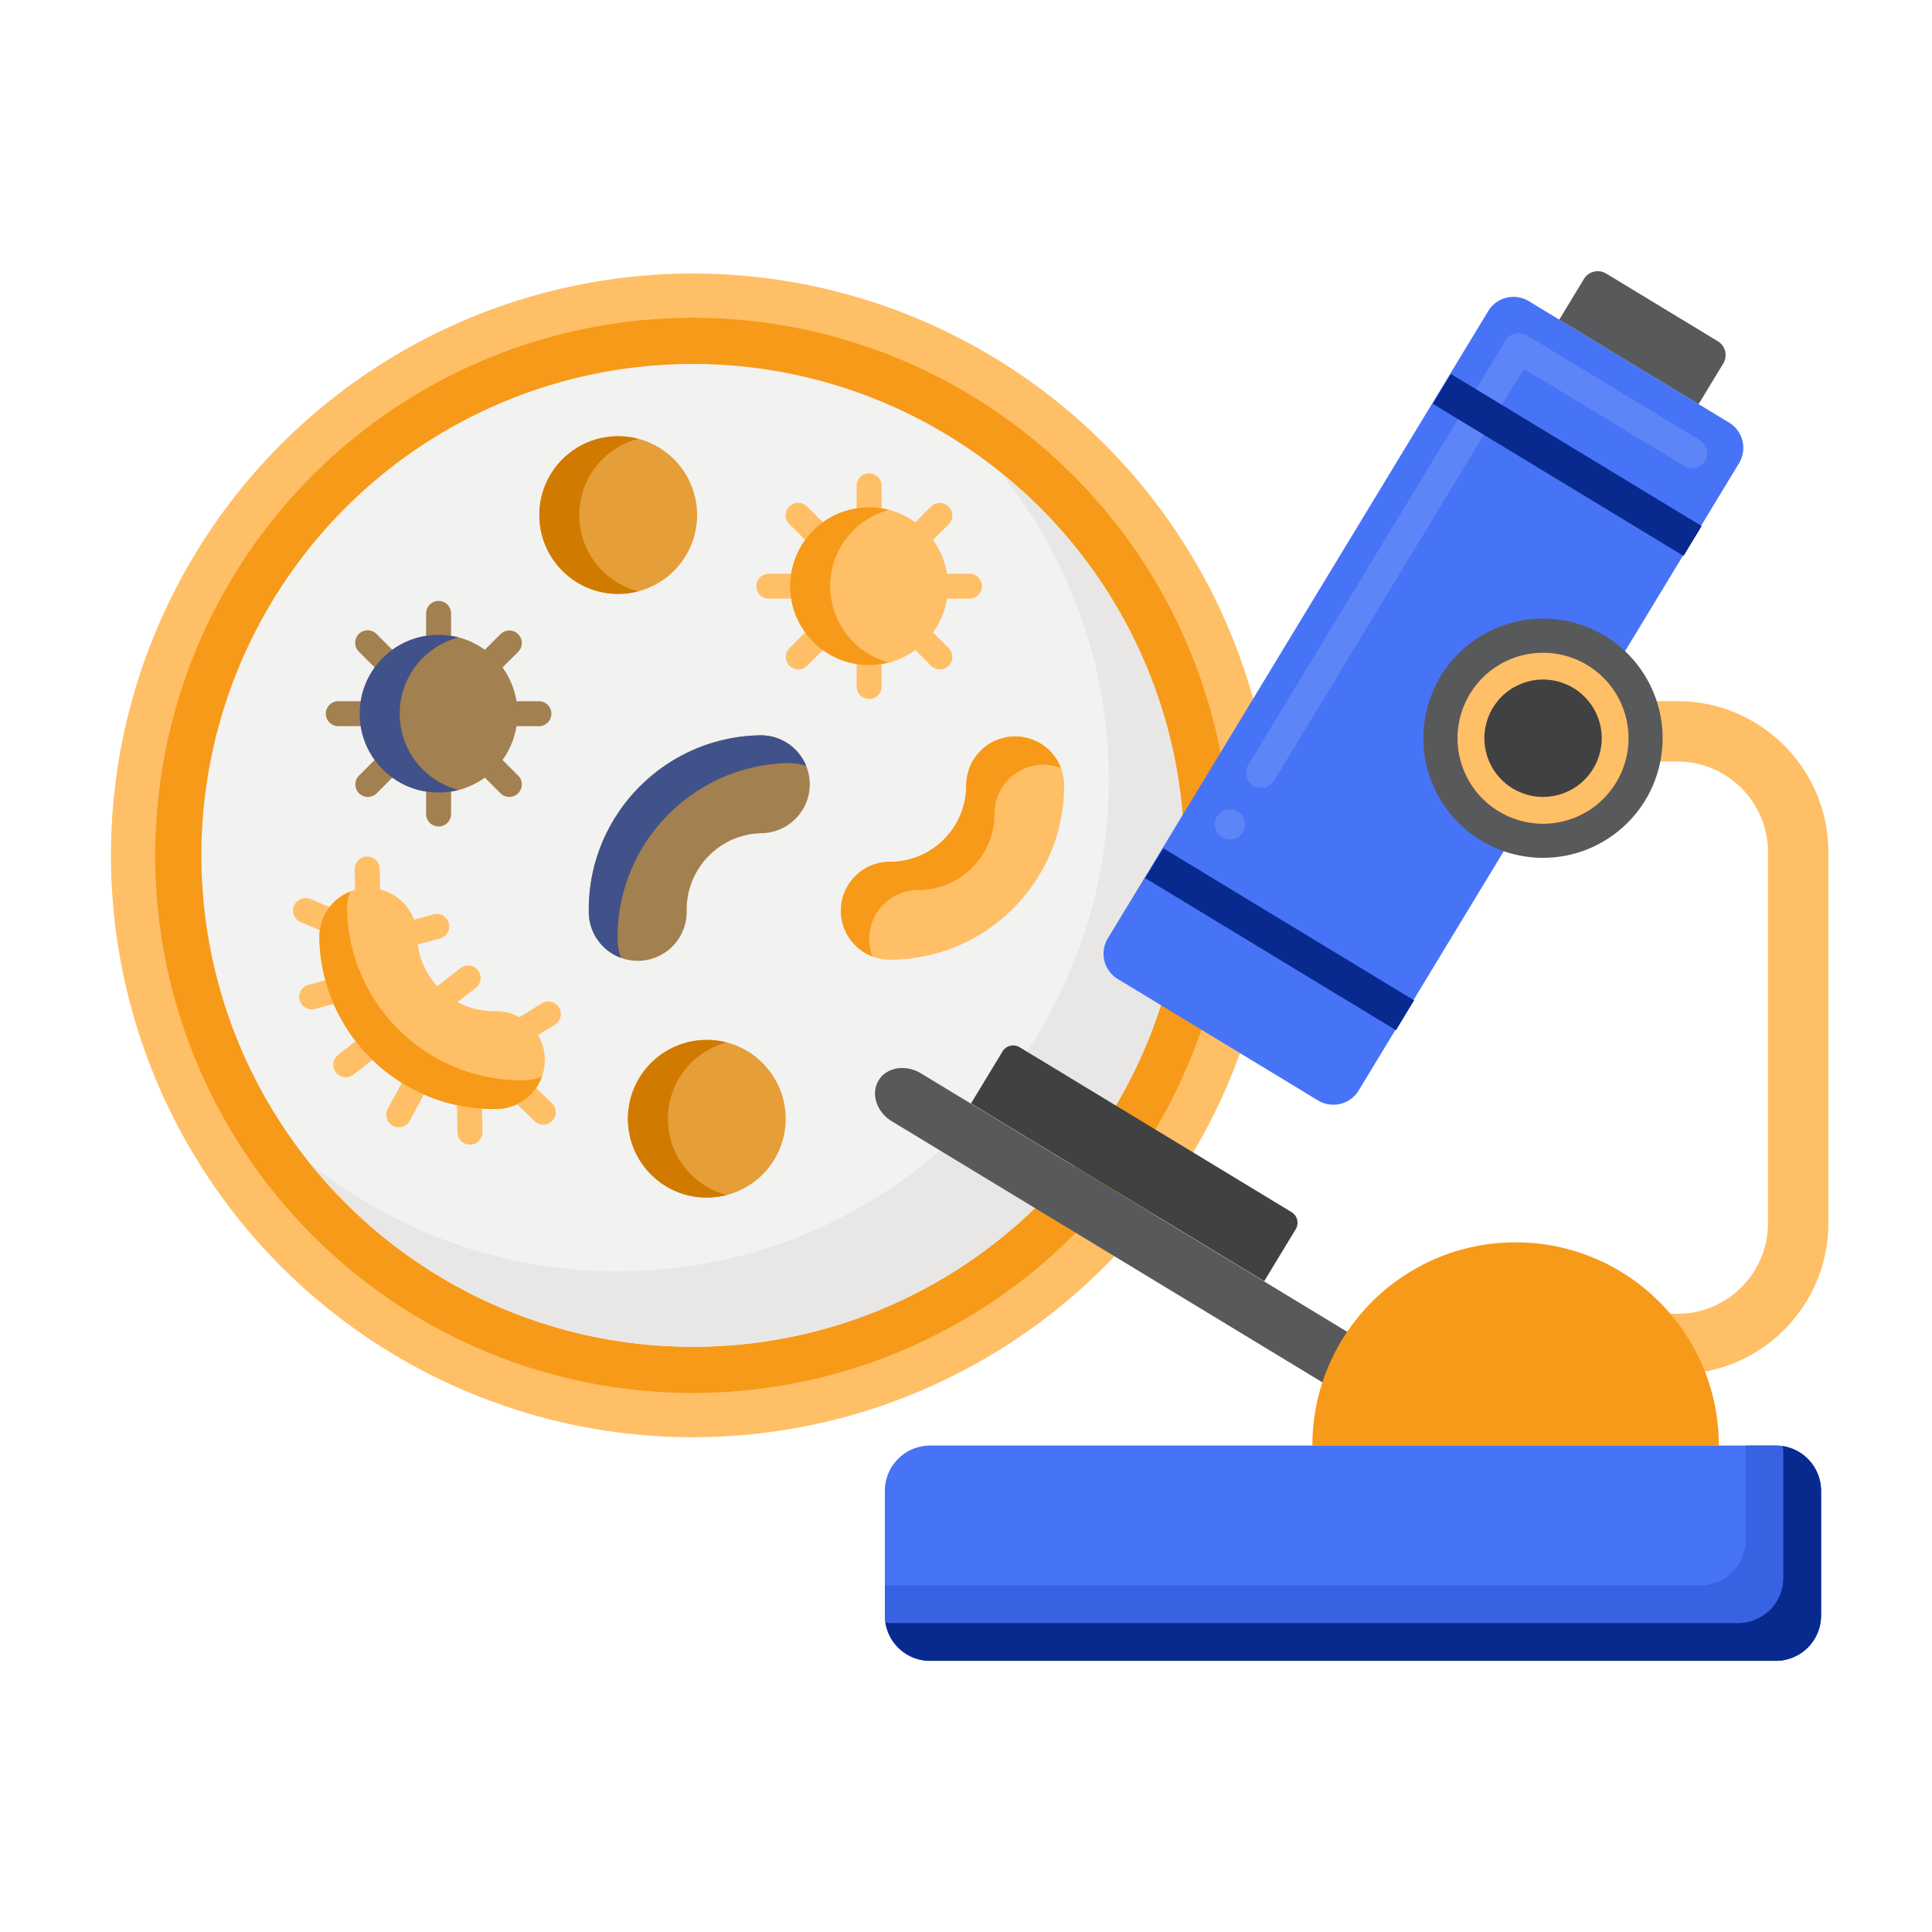 <svg xmlns="http://www.w3.org/2000/svg" viewBox="0 0 256 256"><circle cx="91.802" cy="113.342" r="77.099" fill="#ffbf66" class="colorffa91a svgShape"/><circle cx="91.802" cy="113.342" r="71.236" fill="#f79a19" class="colorf79219 svgShape"/><circle cx="91.802" cy="113.342" r="65.117" fill="#f2f2f1" class="colorf1f2f2 svgShape"/><path fill="#e8e7e6" d="M132.565 62.579c8.973 11.159 14.353 25.33 14.353 40.763 0 35.963-29.154 65.117-65.117 65.117-15.434 0-29.604-5.381-40.763-14.353 11.935 14.844 30.234 24.353 50.763 24.353 35.963 0 65.117-29.154 65.117-65.117 0-20.529-9.509-38.828-24.353-50.763z" class="colore6e7e8 svgShape"/><path fill="#ffbf66" d="M134.519 97.582a6.486 6.486 0 0 1 6.486 6.486c0 12.736-10.361 23.097-23.097 23.097a6.486 6.486 0 0 1 0-12.972c5.583 0 10.125-4.542 10.125-10.125a6.486 6.486 0 0 1 6.486-6.486z" class="colorffa91a svgShape"/><path fill="#f79a19" d="M115.6 126.734a6.456 6.456 0 0 1-.431-2.308 6.486 6.486 0 0 1 6.486-6.486c5.583 0 10.125-4.542 10.125-10.125a6.486 6.486 0 0 1 6.486-6.486c.814 0 1.59.157 2.308.431a6.483 6.483 0 0 0-12.542 2.308c0 5.583-4.542 10.125-10.125 10.125a6.486 6.486 0 0 0-6.486 6.486 6.484 6.484 0 0 0 4.179 6.055z" class="colorf79219 svgShape"/><path fill="#a3804f" d="M84.622 127.313a6.485 6.485 0 0 1-6.602-6.368c-.23-12.734 9.941-23.281 22.675-23.511a6.486 6.486 0 0 1 .234 12.97c-5.583.101-10.041 4.725-9.94 10.306a6.486 6.486 0 0 1-6.367 6.603z" class="color76a34f svgShape"/><path fill="#405289" d="M82.306 126.924a6.44 6.44 0 0 1-.472-2.3c-.23-12.734 9.941-23.281 22.675-23.511a6.452 6.452 0 0 1 2.316.389 6.484 6.484 0 0 0-6.13-4.068c-12.734.23-22.906 10.777-22.675 23.511a6.481 6.481 0 0 0 4.286 5.979z" class="color648940 svgShape"/><circle cx="115.161" cy="77.674" r="10.452" fill="#ffbf66" class="colorffa91a svgShape"/><path fill="#ffbf66" d="M104.593 67.106a1.655 1.655 0 0 1 2.34 0l18.795 18.795a1.655 1.655 0 0 1-2.34 2.34l-18.795-18.795a1.653 1.653 0 0 1 0-2.34z" class="colorffa91a svgShape"/><path fill="#ffbf66" d="m104.593 85.902 18.796-18.796a1.655 1.655 0 0 1 2.34 2.34l-18.796 18.796a1.655 1.655 0 0 1-2.34-2.34z" class="colorffa91a svgShape"/><path fill="#ffbf66" d="M113.991 63.213a1.655 1.655 0 0 1 2.825 1.17v26.581a1.654 1.654 0 1 1-3.31 0V64.383c.001-.457.186-.87.485-1.17z" class="colorffa91a svgShape"/><path fill="#ffbf66" d="M100.7 76.504a1.655 1.655 0 0 1 1.17-.485h26.581a1.655 1.655 0 0 1 0 3.31H101.87a1.655 1.655 0 0 1-1.17-2.825z" class="colorffa91a svgShape"/><path fill="#f79a19" d="M117.81 87.775a10.4 10.4 0 0 1-4.741-2.71c-4.082-4.082-4.082-10.699 0-14.781a10.385 10.385 0 0 1 4.741-2.71c-3.473-.907-7.319-.011-10.04 2.71-4.082 4.082-4.082 10.699 0 14.781 2.722 2.721 6.568 3.617 10.04 2.71z" class="colorf79219 svgShape"/><path fill="#a3804f" d="M47.548 84.002a1.655 1.655 0 0 1 2.34 0l18.795 18.795a1.655 1.655 0 0 1-2.34 2.34L47.548 86.342a1.653 1.653 0 0 1 0-2.34z" class="color76a34f svgShape"/><path fill="#a3804f" d="m47.548 102.797 18.796-18.796a1.655 1.655 0 0 1 2.34 2.34l-18.796 18.796a1.655 1.655 0 0 1-2.34-2.34z" class="color76a34f svgShape"/><path fill="#a3804f" d="M56.946 80.109a1.655 1.655 0 0 1 2.825 1.17v26.581a1.655 1.655 0 0 1-3.31 0V81.279c0-.457.186-.871.485-1.17z" class="color76a34f svgShape"/><path fill="#a3804f" d="M43.655 93.4a1.655 1.655 0 0 1 1.17-.485h26.581a1.655 1.655 0 0 1 0 3.31H44.825a1.655 1.655 0 0 1-1.17-2.825z" class="color76a34f svgShape"/><circle cx="58.116" cy="94.57" r="10.452" fill="#a3804f" class="color76a34f svgShape" transform="rotate(-46.036 58.116 94.567)"/><path fill="#405289" d="M60.765 104.671a10.4 10.4 0 0 1-4.741-2.71c-4.082-4.082-4.082-10.699 0-14.781a10.385 10.385 0 0 1 4.741-2.71c-3.473-.907-7.319-.011-10.04 2.71-4.082 4.082-4.082 10.699 0 14.781 2.721 2.72 6.568 3.617 10.04 2.71z" class="color648940 svgShape"/><circle cx="93.656" cy="148.241" r="10.452" fill="#e69e39" class="colore63950 svgShape"/><path fill="#d17a00" d="M96.306 158.341a10.4 10.4 0 0 1-4.741-2.71c-4.082-4.082-4.082-10.699 0-14.781a10.385 10.385 0 0 1 4.741-2.71c-3.473-.907-7.319-.011-10.04 2.71-4.082 4.082-4.082 10.699 0 14.781 2.721 2.721 6.567 3.618 10.04 2.71z" class="colord10028 svgShape"/><circle cx="81.916" cy="68.248" r="10.452" fill="#e69e39" class="colore63950 svgShape" transform="rotate(-3.273 81.908 68.242)"/><path fill="#d17a00" d="M84.566 78.349a10.4 10.4 0 0 1-4.741-2.71c-4.082-4.082-4.082-10.699 0-14.781a10.385 10.385 0 0 1 4.741-2.71c-3.473-.907-7.319-.011-10.04 2.71-4.082 4.082-4.082 10.699 0 14.781 2.721 2.721 6.568 3.618 10.04 2.71z" class="colord10028 svgShape"/><path fill="#ffbf66" d="M66.701 143.896a1.654 1.654 0 0 1 2.804-1.221l3.63 3.501a1.654 1.654 0 1 1-2.298 2.382l-3.63-3.501a1.65 1.65 0 0 1-.506-1.161zm-6.086 6.199-.091-5.043a1.656 1.656 0 0 1 3.31-.06l.091 5.043a1.656 1.656 0 0 1-3.31.06zm-13.523-29.871-.091-5.041a1.655 1.655 0 0 1 3.31-.06l.091 5.041a1.655 1.655 0 0 1-3.31.06zm4.095 27.519a1.654 1.654 0 0 1 .198-.814l2.392-4.44a1.655 1.655 0 0 1 2.914 1.57l-2.392 4.44a1.655 1.655 0 0 1-3.112-.756zm-7.021-6.628a1.651 1.651 0 0 1 .639-1.337l3.981-3.096a1.654 1.654 0 1 1 2.033 2.612l-3.981 3.096a1.654 1.654 0 0 1-2.672-1.275zm12.225-8.394a1.651 1.651 0 0 1 .639-1.337l3.981-3.096a1.654 1.654 0 1 1 2.033 2.612l-3.981 3.096a1.654 1.654 0 0 1-2.672-1.275zm-16.738-.596a1.657 1.657 0 0 1 1.223-1.627l4.868-1.319a1.655 1.655 0 0 1 .865 3.196l-4.868 1.319a1.655 1.655 0 0 1-2.088-1.569zm11.693-8.018a1.658 1.658 0 0 1 1.223-1.627l4.868-1.319a1.655 1.655 0 0 1 .865 3.196l-4.868 1.319a1.655 1.655 0 0 1-2.088-1.569zm-12.515-3.423a1.654 1.654 0 0 1 2.295-1.555l4.652 1.948a1.656 1.656 0 0 1-1.279 3.053l-4.652-1.948a1.654 1.654 0 0 1-1.016-1.498zm27.888 16.369a1.654 1.654 0 0 1 .782-1.437l4.285-2.66a1.654 1.654 0 1 1 1.746 2.811l-4.285 2.66a1.654 1.654 0 0 1-2.528-1.374z" class="colorffa91a svgShape"/><path fill="#ffbf66" d="M72.195 140.349a6.486 6.486 0 0 1-6.368 6.602c-12.734.23-23.281-9.941-23.511-22.675a6.486 6.486 0 0 1 12.97-.234c.101 5.583 4.725 10.041 10.306 9.94a6.486 6.486 0 0 1 6.603 6.367z" class="colorffa91a svgShape"/><path fill="#f79a19" d="M71.806 142.665a6.46 6.46 0 0 1-2.3.472c-12.734.23-23.281-9.941-23.511-22.675a6.452 6.452 0 0 1 .389-2.316 6.484 6.484 0 0 0-4.068 6.13c.23 12.734 10.777 22.906 23.511 22.675a6.483 6.483 0 0 0 5.979-4.286z" class="colorf79219 svgShape"/><path fill="#ffbf66" d="M222.266 182.081h-21.439a4 4 0 0 1 0-8h21.439c6.617 0 12-5.383 12-12v-49.175c0-6.617-5.383-12-12-12H204.46a4 4 0 0 1 0-8h17.806c11.028 0 20 8.972 20 20v49.175c0 11.027-8.972 20-20 20z" class="colorffa91a svgShape"/><path fill="#4773f7" d="m230.43 61.378-50.401 83.118a3.917 3.917 0 0 1-5.381 1.318l-26.537-16.091a3.918 3.918 0 0 1-1.319-5.381l50.401-83.118a3.918 3.918 0 0 1 5.381-1.319l26.537 16.091a3.918 3.918 0 0 1 1.319 5.382z" class="color478cf7 svgShape"/><path fill="#5e85f7" d="M162.97 111.23c-.36 0-.72-.1-1.03-.29-.46-.27-.78-.71-.91-1.23s-.05-1.06.23-1.52c.56-.91 1.83-1.23 2.75-.67.46.28.78.72.9 1.24.13.51.05 1.05-.23 1.51-.36.6-1 .96-1.71.96zm4.15-6.84c-.37 0-.72-.1-1.04-.29-.45-.28-.78-.71-.9-1.23-.13-.52-.05-1.06.23-1.52l34.12-56.27c.56-.92 1.83-1.23 2.75-.67l22.98 13.93a2.01 2.01 0 0 1 .67 2.75c-.55.91-1.83 1.23-2.75.67l-21.26-12.9-33.09 54.57a2 2 0 0 1-1.71.96z" class="color5e9cf7 svgShape"/><path fill="#082a8f" d="m151.742 116.355 2.399-3.957 33.236 20.154-2.4 3.957zM189.847 53.507l2.399-3.956 33.236 20.154-2.399 3.956z" class="color2266d3 svgShape"/><path fill="#58595b" d="m228.343 48.162-3.267 5.388-18.465-11.197 3.267-5.388a2.143 2.143 0 0 1 2.944-.721l14.799 8.974a2.144 2.144 0 0 1 .722 2.944zm-42.296 141.569-67.866-41.152c-2.039-1.236-2.829-3.66-1.765-5.415 1.064-1.754 3.579-2.174 5.617-.938l67.866 41.152c2.038 1.236 2.829 3.66 1.765 5.415-1.064 1.754-3.579 2.174-5.617.938z" class="color58595b svgShape"/><path fill="#404142" d="m167.511 169.767-38.848-23.557 4.18-6.893a1.648 1.648 0 0 1 2.263-.555l36.03 21.848a1.648 1.648 0 0 1 .555 2.263l-4.18 6.894z" class="color414042 svgShape"/><path fill="#f79a19" d="M200.826 164.615c-14.873 0-26.931 12.057-26.931 26.931h53.861c.001-14.873-12.056-26.931-26.93-26.931z" class="colorf79219 svgShape"/><circle cx="204.46" cy="97.813" r="15.849" fill="#58595b" class="color58595b svgShape" transform="rotate(-80.833 204.46 97.818)"/><circle cx="204.46" cy="97.813" r="11.328" fill="#ffbf66" class="colorffa91a svgShape" transform="rotate(-21.292 204.482 97.821)"/><circle cx="204.46" cy="97.813" r="7.775" fill="#404142" class="color414042 svgShape" transform="rotate(-21.251 204.478 97.808)"/><path fill="#4773f7" d="M235.297 220.067H123.248a6 6 0 0 1-6-6v-16.521a6 6 0 0 1 6-6h112.049a6 6 0 0 1 6 6v16.521a6 6 0 0 1-6 6z" class="color478cf7 svgShape"/><path fill="#3762e2" d="M235.297 191.546h-4v12.521a6 6 0 0 1-6 6H117.248v4a6 6 0 0 0 6 6h112.049a6 6 0 0 0 6-6v-16.521a6 6 0 0 0-6-6z" class="color377de2 svgShape"/><path fill="#082a8f" d="M236.219 191.624c.047.301.078.608.078.922v16.521a6 6 0 0 1-6 6H118.248a6.09 6.09 0 0 1-.922-.078 5.997 5.997 0 0 0 5.922 5.078h112.049a6 6 0 0 0 6-6v-16.521a5.997 5.997 0 0 0-5.078-5.922z" class="color2266d3 svgShape"/></svg>